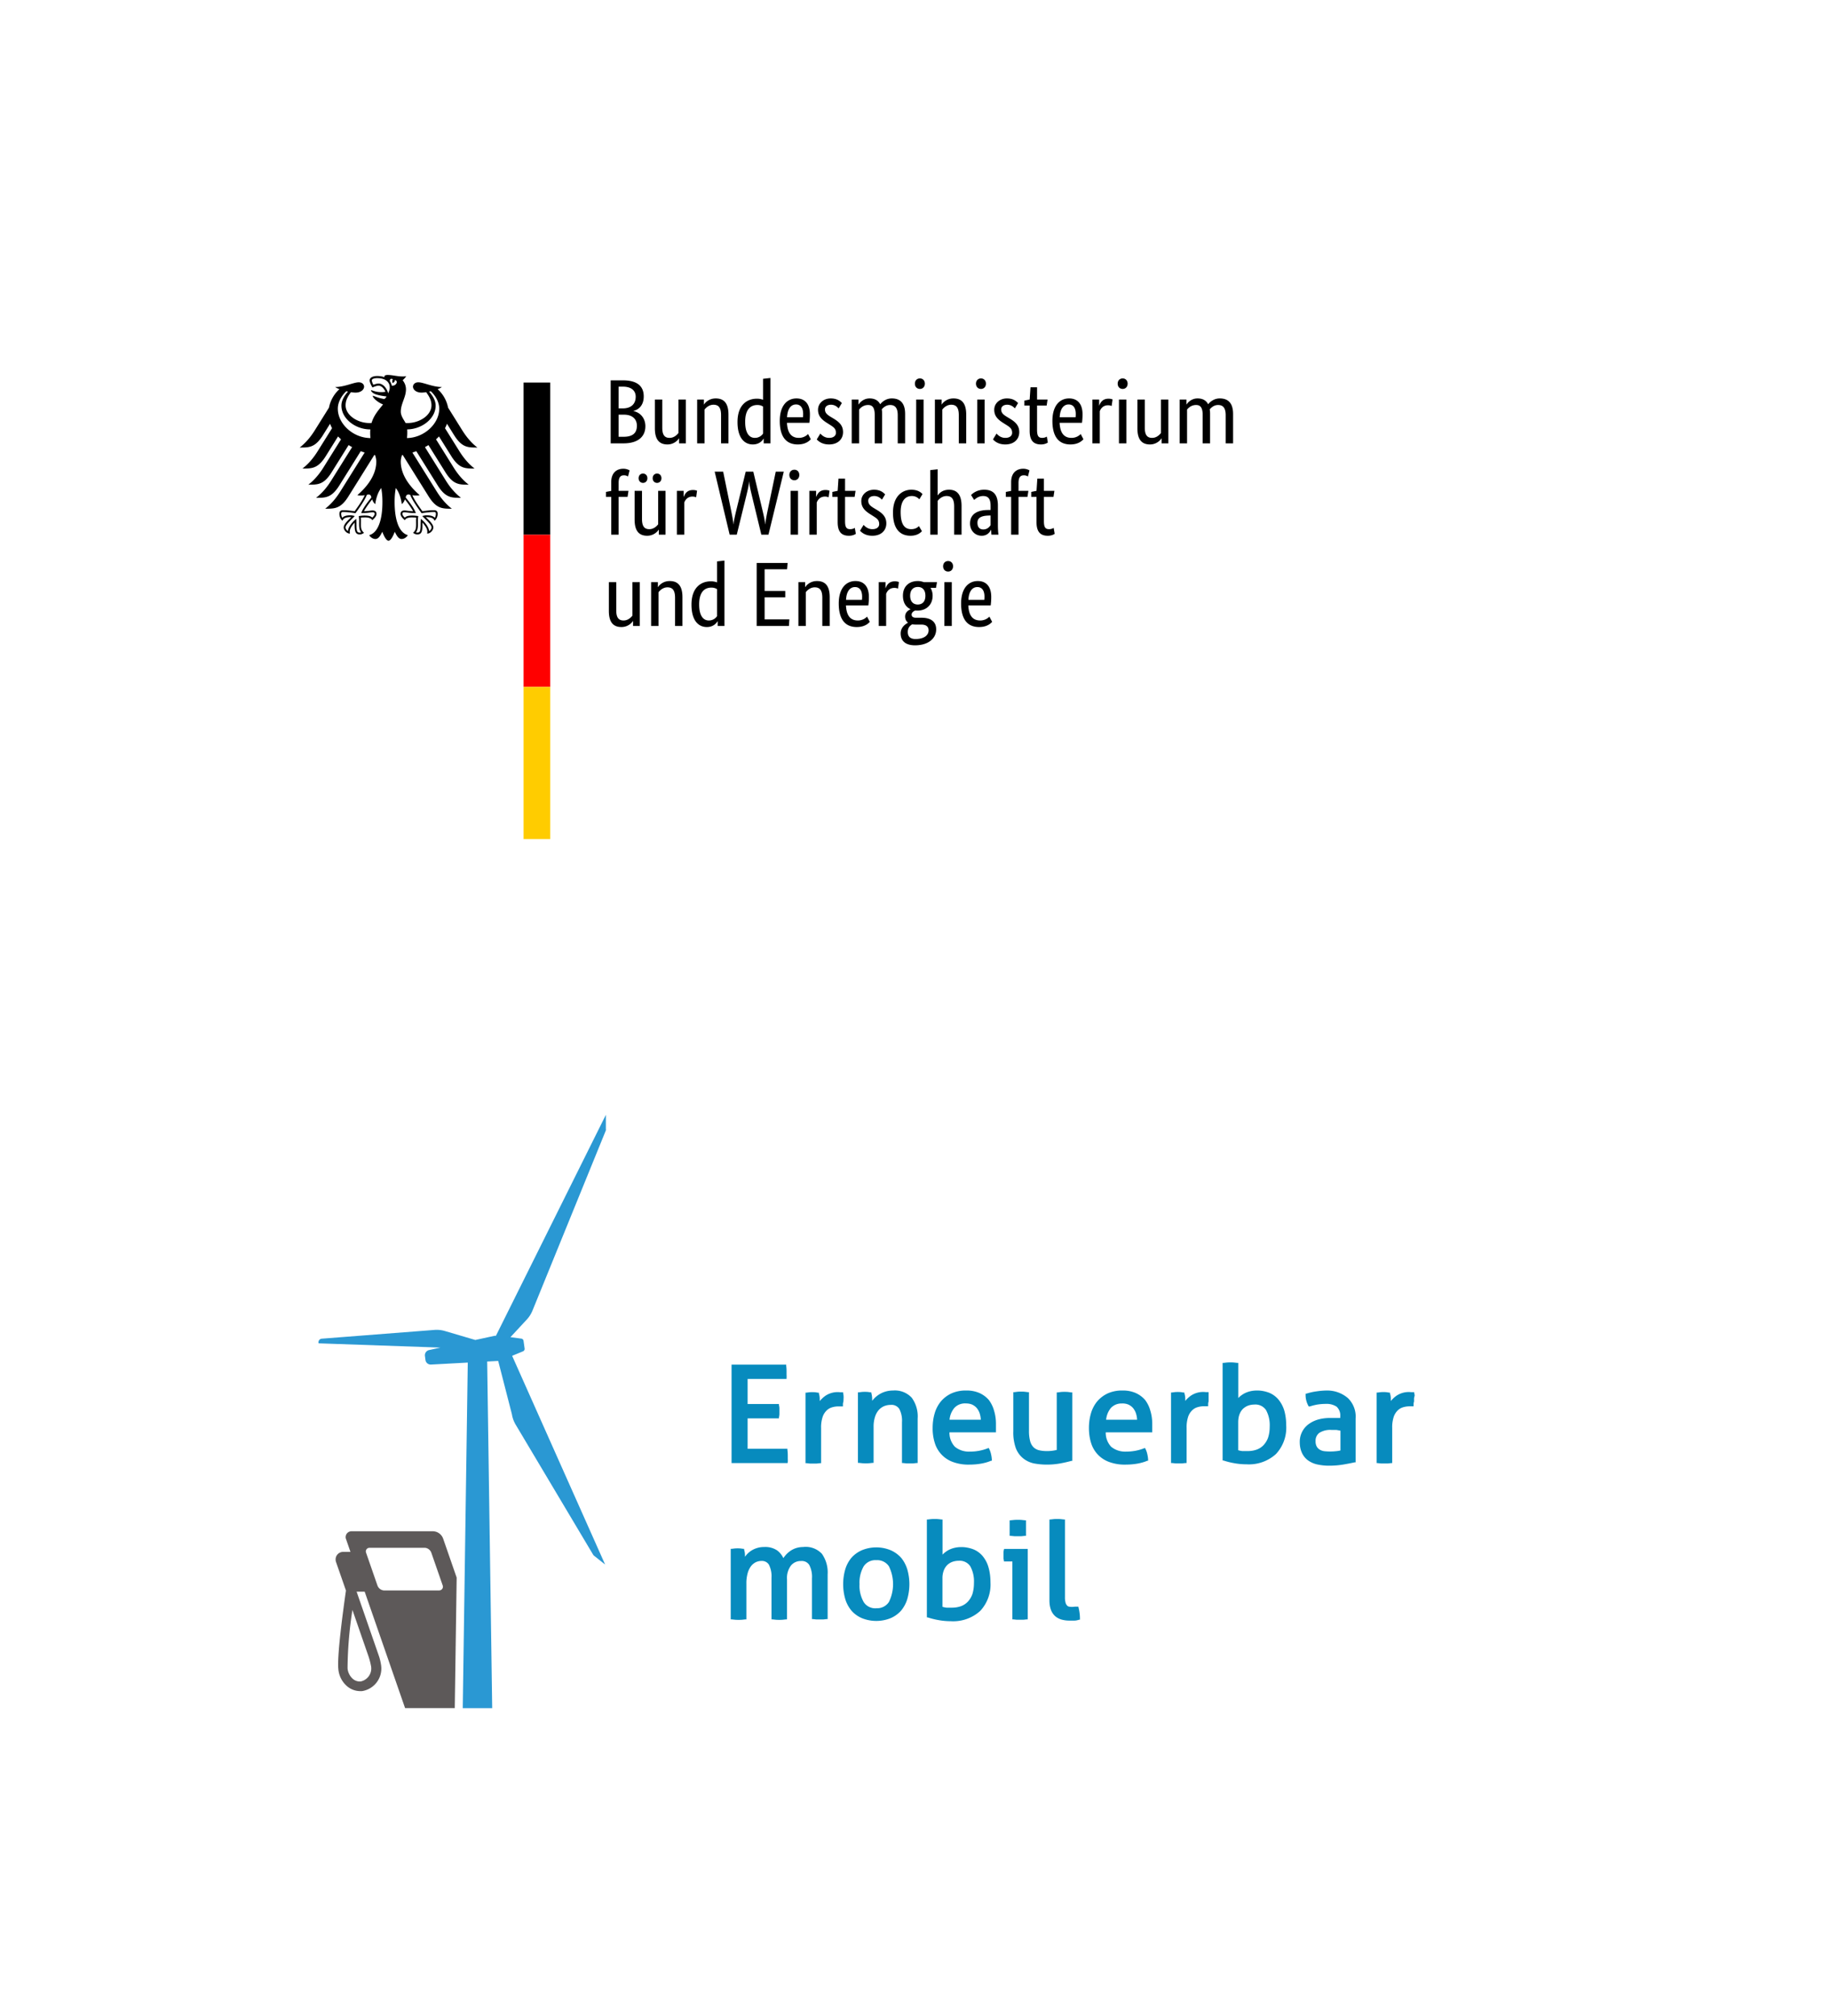 <svg id="logo-erneuerbar-mobil-de" xmlns="http://www.w3.org/2000/svg" version="1.1" viewBox="0 0 240.52 265"><path d="M65.18 175.56H65l-2.53.55-4-1.18c-.45-.13-.92-.18-1.39-.14l-14.79 1.15c-.26.02-.45.25-.43.51 0 .03 0 .07.02.1l16 .56-1.46.32a.7.7 0 0 0-.57.78l.07.53c.05.37.38.63.75.6l4.81-.26-.66 45.42h3.87l-.66-45.56 1.34-.07h.11l1.8 7c.07.46.23.9.46 1.31l10.21 17.14c.03.05.07.1.12.14l1.46 1.16-12.22-27.43 1.43-.59c.15-.06.23-.21.21-.37l-.14-1a.34.34 0 0 0-.3-.3l-1.42-.19 2.14-2.31c.32-.34.57-.74.75-1.17l9.65-23.7c.01-.06.01-.12 0-.18v-1.86l-14.45 29.04Z" fill="#2a98d3"/><path d="M56.81 201.25H46.2c-.43 0-.77.34-.77.77 0 .08 0 .15.04.23l.59 1.71h-1a.99.99 0 0 0-.95 1.04c0 .08.02.17.04.25l1.32 3.79c-.45 3.14-1.17 8.6-1 10.33.07.8.42 1.55 1 2.11.49.49 1.16.77 1.86.78h.24a3.002 3.002 0 0 0 2.52-3.39c-.06-.41-.15-.81-.28-1.2l-2.94-8.48h1.06l5.31 15.3h6.53l.25-17.15-1.78-5.13c-.22-.6-.8-.99-1.43-.96Zm-8.37 16.46c.14.42.25.85.33 1.28.16.93-.45 1.81-1.37 2-.41.03-.82-.12-1.11-.42-.35-.35-.57-.81-.61-1.31.02-2.57.24-5.13.64-7.67l2.12 6.12Zm9.28-8.68h-7.2c-.41 0-.77-.27-.91-.65l-1.5-4.32c-.09-.25.04-.52.29-.61.05-.02.11-.03.17-.03h7.21c.41 0 .77.27.91.65l1.5 4.32c.08.25-.05.52-.31.61-.05.02-.1.02-.15.02l-.01.01Z" fill="#5d5959"/><path d="M103.54 192.16c.01-.14.01-.27 0-.41v-.41c0-.27-.01-.53-.05-.8v-.13h-5.23v-4h4.12v-.13c.03-.13.05-.27.06-.4v-.83a2.63 2.63 0 0 0-.06-.39v-.13h-4.12v-3.3h5.12v-.13c.01-.14.01-.27 0-.41v-.41c0-.27-.01-.53-.05-.8v-.13h-7.18v12.94h7.36l.03-.13Zm7.33-8.35c.02-.24 0-.49-.06-.73v-.1h-.38a2.89 2.89 0 0 0-1.94.46c-.28.2-.53.43-.75.7v-.29c0-.24-.04-.48-.11-.71v-.1h-.1l-.37-.06c-.26-.02-.52-.02-.78 0l-.38.05h-.13v9.27h.13l.46.05h.88l.45-.05h.13v-4.61c-.02-.49.05-.97.19-1.44.1-.32.28-.61.51-.85.2-.2.44-.35.71-.43.28-.09.57-.13.86-.13h.6v-.17c-.01-.15.01-.31.06-.45.01-.14.02-.27.02-.41Zm6.51-1.06c-.68 0-1.34.19-1.9.56-.24.16-.46.35-.65.56l-.2.23v-.29c-.01-.24-.04-.49-.11-.72v-.1h-.1l-.37-.05c-.26-.02-.51-.02-.77 0l-.39.05h-.13v9.27h.13l.46.05c.3.02.59.02.89 0l.45-.05h.13v-4.7c-.01-.46.05-.92.19-1.36.1-.33.27-.64.5-.9.2-.22.44-.39.71-.5.28-.11.57-.16.87-.16.43-.04.85.16 1.1.52.28.54.4 1.14.36 1.75v5.37h.13l.45.05h.89l.46-.05h.13v-5.84c.07-.97-.2-1.94-.77-2.73a3.01 3.01 0 0 0-2.46-.96Zm12.58 1.24c-.34-.39-.76-.7-1.23-.91-.54-.23-1.12-.34-1.7-.33-.69-.02-1.37.11-2 .39-.53.25-1 .61-1.38 1.06-.37.46-.65 1-.81 1.57-.18.62-.26 1.26-.26 1.91-.01.65.08 1.3.27 1.92a3.844 3.844 0 0 0 2.38 2.54c.69.25 1.42.37 2.16.35.52 0 1.04-.04 1.56-.13.45-.08.89-.2 1.31-.38h.1v-.11a3.97 3.97 0 0 0-.11-.77c-.05-.24-.13-.46-.24-.68l-.07-.12-.13.05c-.74.29-1.52.43-2.31.43-.72.04-1.44-.18-2-.64-.47-.51-.73-1.19-.71-1.89h6.11v-1.14c0-.58-.08-1.16-.25-1.71a4.12 4.12 0 0 0-.69-1.41Zm-3 .46c.3 0 .6.05.87.18.23.12.44.28.6.49.16.22.29.47.36.73.07.24.11.49.12.74h-4.11c.05-.57.27-1.11.63-1.55.39-.42.96-.63 1.53-.59Zm13.86 7.55h.11v-9h-.13l-.45-.06a6.46 6.46 0 0 0-.88 0l-.45.06h-.13v7.56c-.45.11-.91.16-1.37.15-.34 0-.67-.04-1-.12-.26-.07-.51-.21-.7-.4-.21-.23-.36-.5-.43-.8-.11-.44-.16-.9-.15-1.35v-5.07h-.13l-.46-.06a6.46 6.46 0 0 0-.88 0l-.46.06h-.13v5.14c-.03.76.09 1.52.34 2.24.21.53.55 1 1 1.35.41.32.9.54 1.41.64.54.1 1.1.15 1.65.15.6 0 1.2-.05 1.79-.16.54-.1 1.01-.21 1.45-.33Zm9.68-8.01c-.34-.39-.76-.7-1.23-.91-.54-.23-1.12-.34-1.7-.33-.69-.02-1.37.11-2 .39-.53.25-1 .61-1.38 1.06-.37.46-.65 1-.81 1.57-.18.62-.26 1.26-.26 1.91s.08 1.3.27 1.92a3.844 3.844 0 0 0 2.38 2.54c.69.25 1.42.37 2.16.35.52 0 1.04-.04 1.56-.13.45-.08.89-.2 1.31-.38h.1v-.11a3.97 3.97 0 0 0-.11-.77c-.05-.24-.13-.46-.24-.68l-.07-.12-.13.05c-.74.29-1.52.43-2.31.43-.72.04-1.44-.18-2-.64-.47-.51-.73-1.19-.71-1.89h6.11v-1.14c0-.58-.08-1.16-.25-1.71a4.12 4.12 0 0 0-.69-1.41Zm-3 .46c.3 0 .6.05.87.18.23.12.44.28.6.49.16.22.29.47.36.73.07.24.11.49.12.74h-4.07c.05-.57.27-1.11.63-1.55.39-.41.95-.62 1.51-.58h-.02v-.01Zm11.35-1.39v-.1h-.38a2.89 2.89 0 0 0-1.94.46c-.28.2-.53.43-.75.7v-.29c0-.24-.04-.48-.11-.71v-.1h-.1l-.37-.06c-.26-.02-.52-.02-.78 0l-.38.05h-.13v9.27h.13l.46.05h.88l.45-.05h.13v-4.61c-.02-.49.05-.97.19-1.44.1-.32.28-.61.51-.85.2-.2.44-.35.71-.43.28-.09.57-.13.86-.13h.56v-.17c0-.15 0-.31.06-.45v-1.14Zm9.13.82c-.34-.38-.76-.68-1.24-.86-.5-.18-1.02-.28-1.55-.27-.59 0-1.17.13-1.69.41-.28.16-.53.35-.75.58v-4.62h-.13l-.46-.05c-.3-.02-.59-.02-.89 0l-.45.05h-.13v12.83h.11c.46.15.93.27 1.4.35.53.1 1.08.15 1.62.15 1.42.09 2.82-.39 3.88-1.35a5.06 5.06 0 0 0 1.35-3.74c0-.7-.08-1.39-.28-2.06-.17-.52-.44-1.01-.79-1.42Zm-1.31 5.06c-.13.37-.34.71-.61 1-.25.26-.56.46-.9.58-.37.13-.76.19-1.15.19h-.73c-.18-.02-.36-.06-.54-.11v-3.66c0-.38.05-.76.19-1.11.11-.27.27-.52.49-.72.2-.17.43-.31.68-.39.24-.08.5-.12.75-.12.61-.06 1.21.22 1.55.73.36.67.52 1.42.48 2.18 0 .48-.06.96-.21 1.42v.01Zm7.79-6.19c-.47 0-.94.04-1.41.11-.45.06-.9.16-1.34.3h-.11v.11c-.02.51.11 1.02.35 1.47l.06.11h.12c.33-.1.66-.19 1-.25.37-.06.74-.09 1.12-.09.5-.03 1.01.1 1.43.37.35.34.53.83.47 1.32v.16h-1.37c-.5 0-1 .06-1.48.19-.45.12-.88.32-1.26.59a2.86 2.86 0 0 0-1.21 2.4c0 .48.08.95.28 1.39.18.4.45.74.8 1 .37.26.79.45 1.23.54.52.11 1.06.17 1.59.16.61 0 1.22-.05 1.82-.15.59-.1 1.09-.2 1.5-.29h.12v-5.76c.08-.99-.29-1.97-1-2.67a4.154 4.154 0 0 0-2.71-1.01Zm1.72 5.28v2.6c-.2.05-.41.08-.62.1-.49.05-.98.05-1.47 0-.2-.02-.4-.08-.58-.18-.18-.09-.32-.23-.43-.4a1.37 1.37 0 0 1-.17-.74c-.03-.43.16-.84.5-1.1.47-.28 1.02-.42 1.57-.38h.67l.53.1Zm9.75-4.61c0-.12-.03-.23-.06-.35v-.1h-.38a2.89 2.89 0 0 0-1.94.46c-.28.2-.53.43-.75.7v-.29c0-.24-.04-.48-.11-.71v-.1h-.1l-.37-.06c-.26-.02-.52-.02-.78 0l-.38.05h-.13v9.27h.13l.46.05h.88l.45-.05h.13v-4.61c-.02-.49.05-.97.19-1.44.1-.32.28-.61.51-.85.2-.2.44-.35.71-.43.28-.09.57-.13.86-.13h.54v-.17c0-.15 0-.31.06-.45v-.46c.03-.11.05-.22.08-.33Zm-80.37 19.9c-.62 0-1.22.18-1.72.54-.22.16-.42.34-.6.55-.1.12-.2.24-.28.37a2.69 2.69 0 0 0-.8-1c-.51-.34-1.11-.5-1.72-.46-.64-.01-1.26.18-1.79.54-.22.16-.42.34-.59.55l-.15.19v-.23c0-.24-.04-.48-.11-.71v-.1h-.1l-.37-.05c-.26-.02-.51-.02-.77 0l-.39.05h-.13v9.27h.13l.46.05c.3.02.59.02.89 0l.45-.05h.13v-4.73c-.01-.45.05-.89.16-1.32.09-.33.23-.64.43-.92.16-.22.38-.4.62-.53.24-.12.5-.18.76-.18.4-.03.79.16 1 .51.25.52.37 1.1.33 1.68v5.49h.13l.45.05c.29.02.59.02.88 0l.45-.05h.13v-5.27c-.05-.65.14-1.29.52-1.81.33-.39.82-.61 1.33-.59.43-.04.85.16 1.08.53.27.54.39 1.14.35 1.74v5.36h.13l.45.05h.89l.46-.05h.13v-5.87c.06-.96-.2-1.91-.75-2.7a2.895 2.895 0 0 0-2.47-.9Zm12.89 1.43c-.38-.43-.85-.77-1.37-1a4.96 4.96 0 0 0-3.82 0c-.52.23-.99.57-1.37 1-.37.46-.65.98-.81 1.55a7.044 7.044 0 0 0 0 3.81c.16.57.44 1.09.81 1.55.38.43.84.77 1.37 1 1.22.5 2.6.5 3.82 0 .53-.23.99-.57 1.37-1 .37-.46.65-.98.81-1.55.35-1.25.35-2.56 0-3.81-.17-.57-.44-1.1-.81-1.55Zm-3.28 6.62c-.66.05-1.29-.26-1.65-.81-.4-.72-.6-1.54-.55-2.36-.05-.82.15-1.64.55-2.35.37-.54 1-.85 1.65-.8.66-.05 1.29.26 1.66.8.73 1.48.73 3.22 0 4.7-.37.55-1 .86-1.66.81v.01Zm13.94-6.91c-.34-.38-.76-.68-1.24-.86-.5-.18-1.02-.28-1.55-.27-.59 0-1.17.13-1.69.41-.28.16-.53.35-.75.58v-4.62h-.13l-.46-.05c-.3-.02-.59-.02-.89 0l-.45.05h-.13v12.87h.11c.46.15.93.27 1.4.35.53.1 1.08.15 1.62.15 1.42.09 2.82-.39 3.88-1.35a5.06 5.06 0 0 0 1.35-3.74c0-.7-.08-1.39-.28-2.06-.16-.54-.43-1.03-.79-1.46Zm-1.31 5.06c-.13.37-.34.71-.61 1-.25.26-.56.46-.9.58-.37.13-.76.19-1.15.19h-.73c-.18-.02-.36-.06-.54-.11v-3.71c-.01-.38.05-.76.19-1.11.11-.27.27-.52.49-.72.2-.17.43-.31.68-.39.24-.08.5-.12.75-.12.61-.06 1.21.22 1.55.73.36.67.52 1.42.48 2.18 0 .5-.06 1-.21 1.48Zm4.9-7.78v.11h.11l.51.05h.94l.48-.05h.11v-2.04h-.11l-.49-.05c-.31-.02-.62-.02-.93 0l-.51.05h-.11v1.93Zm-.75 1.92c-.03.12-.05.23-.06.35v.74c0 .12.03.24.06.35v.12h1.11v7.61h.13l.45.05h.86l.45-.05h.13v-9.26h-3.1l-.03.09Zm9.78 7.5h-.47c-.25.04-.49.04-.74 0-.1-.02-.2-.07-.27-.15a.892.892 0 0 1-.2-.37c-.06-.24-.09-.48-.08-.73V199.7h-.13l-.45-.05a6.46 6.46 0 0 0-.88 0l-.45.05h-.13v10.67c0 .42.06.84.21 1.24.12.32.32.6.57.82.24.2.53.35.83.43.33.09.66.13 1 .13h.66c.22 0 .43-.05.64-.12h.1v-.11c0-.46-.05-.92-.16-1.37l-.05-.23Z" fill="#078bbe"/><path d="M53.488 57.575c.027-.224.043-.455.043-.691 0-.129.001-.279-.015-.449 1.993-.028 3.741-1.464 3.741-3.115 0-.84-.548-1.474-.857-1.853l.21-.048c.292.254 1.12 1.156 1.12 2.295 0 1.981-1.98 3.82-4.242 3.861m-2.008-6.899a1.36 1.36 0 0 0-.249-.593c.007-.202.09-.395.415-.236-.176.18-.04.499-.04.499s.36-.167.285-.405c.534.128.15.845-.411.735m-.463 1.017a2.088 2.088 0 0 0-.416-.829c-.176-.208-.467-.455-.859-.455-.179 0-.479.084-.67.165-.071-.13-.21-.443-.21-.584 0-.145.245-.292.714-.292 1.032 0 1.648.466 1.648 1.248 0 .275-.109.525-.207.747m2.65 13.3a.61.61 0 0 1 .248.045c.297.808 1.442 2.333 1.49 2.398l.01.014.017-.004c.281-.045.998-.153 1.598-.153h.014c.065 0 .139 0 .186.046.039.039.058.107.058.204 0 .149-.063.404-.139.513-.21-.229-.551-.332-1.097-.332-.164 0-.358.049-.463.077l-.043.009-.049.013.315.315c.486.486.906.905.906 1.184 0 .168-.164.387-.314.484-.033-.511-.549-1.195-1.052-1.578l-.043-.032-.008.18c-.007.122-.018.305-.018.501 0 .973-.099 1.121-.436 1.121a.615.615 0 0 1-.18-.033c.19-.235.265-.545.265-1.089l-.003-.251-.003-.202c0-.223.023-.388.041-.521l.01-.075-.053-.007a5.459 5.459 0 0 0-.675-.062c-.481 0-.807.044-1.043.266-.156-.126-.316-.343-.316-.48 0-.203.126-.219.292-.219.084 0 .162.012.27.025.207.031.518.077 1.159.077h.04l-.013-.039c-.162-.465-.608-1.141-1.323-2.01.064-.233.127-.385.352-.385m-6.174 2.395-.013.039h.04c.64 0 .952-.046 1.159-.077.108-.013.186-.025.27-.025.165 0 .292.016.292.219 0 .137-.16.354-.315.48-.237-.222-.563-.266-1.043-.266-.225 0-.519.04-.676.062l-.025.003-.028.004.009.075c.019.133.042.298.042.521l-.003.202-.003.251c0 .544.075.854.266 1.089a.628.628 0 0 1-.181.033c-.338 0-.436-.148-.436-1.121 0-.196-.01-.379-.017-.501l-.01-.181-.042.033c-.502.383-1.02 1.067-1.051 1.578-.151-.097-.315-.316-.315-.484 0-.279.42-.698.906-1.184l.279-.279.036-.036-.092-.022a1.962 1.962 0 0 0-.464-.077c-.545 0-.885.103-1.096.332-.076-.109-.139-.364-.139-.513 0-.097.019-.165.058-.204.047-.046.121-.046.186-.046h.014c.6 0 1.318.108 1.598.153l.017.004.01-.014c.049-.065 1.193-1.59 1.491-2.398a.597.597 0 0 1 .247-.045c.225 0 .288.152.353.385-.716.869-1.162 1.545-1.324 2.01m-3.092-13.674c0-1.139.829-2.041 1.121-2.295l.21.048c-.31.379-.858 1.013-.858 1.853 0 1.668 1.782 3.116 3.8 3.116-.013.143-.02.293-.02.448 0 .246.014.475.038.691-2.282-.014-4.291-1.866-4.291-3.861m15.306 3.513c1.024 1.619 1.825 1.592 3.035 1.592-1.001-.767-1.663-1.75-1.979-2.252l-1.87-2.992a4.426 4.426 0 0 0-1.376-2.431c.241-.091.441-.187.561-.278-1.221 0-2.431-.62-3.097-.62-.428 0-.703.256-.703.594.027.377.415.76 1.132.76.162 0 .37-.021.598-.059.388.541.701 1.03.701 1.728 0 1.31-1.566 2.331-3.147 2.331-.09 0-.175-.004-.264-.01-.143-.325-.62-.87-.62-1.49 0-1.041.679-1.891.679-2.922 0-.641-.312-1.038-.432-1.203.194-.18.406-.401.456-.553-.113.049-.247.055-.442.055-.758 0-1.376-.197-1.978-.197-.344 0-.436.106-.436.207 0 .037.005.075.015.093a2.028 2.028 0 0 0-.391-.109 3.054 3.054 0 0 0-.573-.051c-.732 0-.992.307-.992.57 0 .222.175.628.374.938.285-.144.628-.241.784-.241.389 0 .734.37.917.808-.261.032-.311.043-.575.043-.713 0-1.198-.255-1.298-.255-.009 0-.028.005-.028.021 0 .1.202.364.6.509.525.192 1.311.272 1.442.294 0 .023-.133.271-.282.319a.162.162 0 0 1-.093.003c-.548-.108-.701-.154-1.396-.418-.021-.008-.034.005-.034.027 0 .275.712.882 1.35 1.115-.533.68-1.198 1.376-1.512 2.437-.089.006-.175.01-.264.01-1.581 0-3.147-1.021-3.147-2.331 0-.698.313-1.187.701-1.728.228.038.435.059.598.059.717 0 1.105-.383 1.133-.76 0-.338-.275-.594-.704-.594-.666 0-1.875.62-3.098.62.121.091.321.187.561.278a4.43 4.43 0 0 0-1.375 2.431l-1.87 2.992c-.315.502-.979 1.485-1.98 2.252 1.21 0 2.012.027 3.036-1.592l.959-1.534c.071.199.158.393.261.583l-1.907 3.051c-.317.506-.975 1.48-1.98 2.252 1.21 0 2.012.028 3.036-1.59l1.641-2.628c.123.131.252.259.388.381l-2.316 3.708c-.318.507-.972 1.479-1.979 2.25 1.21 0 2.012.029 3.035-1.59l2.258-3.615c.149.094.301.185.459.271l-2.757 4.411c-.318.507-.972 1.476-1.979 2.25 1.21 0 2.012.028 3.036-1.59l2.838-4.543c.168.064.338.126.511.181l-3.207 5.133c-.313.5-.982 1.487-1.978 2.25 1.209 0 2.012.028 3.035-1.59l3.418-5.47c.035.006.069.011.103.018.093.296.158.572.158.847 0 1.719-1.128 3.237-2.482 4.409.087.038.238.051.377.051.28 0 .46-.015.587-.037-.314.713-.988 1.634-1.328 2.11a9.883 9.883 0 0 0-1.51-.142c-.442 0-.492.258-.492.489 0 .401.188.72.406.898.082-.205.247-.479 1.063-.479l.082.005c-.238.265-.985.869-.985 1.355 0 .322.353.805.818.805-.027-.104-.024-.199-.024-.271 0-.394.349-.855.644-1.177-.009.096-.004.086-.004.198 0 .931.084 1.359.675 1.359.29 0 .49-.159.559-.207-.384-.353-.404-.631-.404-1.153l.004-.452a2.536 2.536 0 0 0-.02-.392c.211-.029.297-.029.46-.029 0 0 .839-.067 1.042.37.228-.209.559-.504.559-.829 0-.215-.102-.458-.535-.458-.164 0-.679.1-1.11.1.116-.257.631-1.011 1.078-1.558.068.212.173.441.407.629.033-.352.239-1.465.789-2.116.064.44.15.891.15 1.842 0 2.314-.556 4.023-1.737 4.349.154.267.479.508.816.508.432 0 .667-.489.907-.95.125.34.47 1.174.816 1.174s.692-.834.817-1.174c.239.461.475.95.907.95.337 0 .662-.241.816-.508-1.181-.326-1.738-2.035-1.738-4.349 0-.951.086-1.402.15-1.842.551.651.758 1.764.789 2.116a1.24 1.24 0 0 0 .408-.629c.446.547.962 1.301 1.078 1.558-.431 0-.947-.1-1.11-.1-.432 0-.534.243-.534.458 0 .325.331.62.559.829.201-.437 1.042-.37 1.042-.37.162 0 .248 0 .46.029-.02.114-.021.272-.02.392l.003.452c0 .522-.02.8-.404 1.153.069.048.269.207.559.207.591 0 .676-.428.676-1.359 0-.112.003-.102-.005-.198.295.322.644.783.644 1.177 0 .072.004.167-.025.271.466 0 .82-.483.82-.805 0-.486-.747-1.09-.987-1.355l.082-.005c.817 0 .982.274 1.064.479.218-.178.406-.497.406-.898 0-.231-.05-.489-.492-.489-.422 0-1.066.062-1.51.142-.341-.476-1.013-1.397-1.328-2.11.127.022.308.037.587.037.14 0 .29-.013.377-.051-1.354-1.172-2.482-2.69-2.482-4.409 0-.275.065-.551.158-.847.033-.007.069-.012.103-.018l3.418 5.47c1.023 1.618 1.826 1.59 3.035 1.59-.996-.763-1.665-1.75-1.978-2.25l-3.208-5.133c.174-.055.345-.117.513-.181l2.837 4.543c1.024 1.618 1.826 1.59 3.036 1.59-1.007-.774-1.661-1.743-1.979-2.25l-2.756-4.411c.156-.086.309-.177.457-.271l2.259 3.615c1.024 1.619 1.825 1.59 3.035 1.59-1.007-.771-1.66-1.743-1.979-2.25l-2.316-3.708c.136-.122.266-.25.387-.381l1.643 2.628c1.023 1.618 1.825 1.59 3.035 1.59-1.006-.772-1.662-1.746-1.98-2.252l-1.906-3.051c.102-.19.189-.384.261-.583l.958 1.534ZM68.815 50.28h3.5v20h-3.5v-20Z"/><path d="M68.815 70.28h3.5v20h-3.5v-20Z" fill="red"/><path d="M68.815 90.28h3.5v20h-3.5v-20Z" fill="#fc0"/><path d="M84.607 52.1c0-1.284-.78-2.112-2.748-2.112h-1.596v8.28h1.692c1.98 0 2.868-.948 2.868-2.244 0-1.104-.708-1.824-1.56-1.992v-.024c.72-.192 1.344-.756 1.344-1.908Zm-1.056.036c0 .948-.588 1.536-1.704 1.536h-.54v-2.856h.552c1.164 0 1.692.564 1.692 1.32Zm.156 3.816c0 .948-.528 1.452-1.752 1.452h-.648V54.5h.708c1.08 0 1.692.564 1.692 1.452Zm5.52 1.668h.024v.648h.888v-5.76h-.972v4.404c-.192.24-.576.636-1.164.636-.648 0-.96-.384-.96-1.332v-3.708h-.972v3.78c0 1.56.636 2.124 1.656 2.124.876 0 1.392-.588 1.5-.792Zm4.548-4.428c.672 0 .996.396.996 1.368v3.708h.972v-3.78c0-1.56-.648-2.124-1.68-2.124-.9 0-1.416.588-1.524.792h-.024v-.648h-.888v5.76h.972v-4.44c.192-.24.588-.636 1.176-.636Zm5.436 4.356c-.672 0-1.272-.528-1.272-2.112 0-1.632.708-2.208 1.608-2.208.348 0 .576.096.744.204v3.552a1.287 1.287 0 0 1-1.08.564Zm1.14.108h.024v.612h.888v-8.592l-.972.108v2.76a2.16 2.16 0 0 0-.816-.144c-1.224 0-2.544.744-2.544 3.072 0 2.1.924 2.94 2.016 2.94.912 0 1.296-.576 1.404-.756Zm4.272-4.5c.612 0 .936.468.936 1.26 0 .18-.012.336-.024.42h-2.088c.048-1.08.492-1.68 1.176-1.68Zm1.944 4.572-.36-.684a1.674 1.674 0 0 1-1.212.504c-.972 0-1.5-.636-1.56-1.98h2.94c.036-.276.072-.624.072-1.116 0-1.38-.672-2.088-1.764-2.088-1.2 0-2.196.912-2.196 2.952 0 2.172.912 3.096 2.364 3.096 1.092 0 1.56-.516 1.716-.684Zm4.08-4.752c-.192-.192-.576-.612-1.464-.612-.936 0-1.668.636-1.668 1.488 0 .792.432 1.26 1.152 1.716l.36.228c.552.348.84.54.84 1.092 0 .372-.312.66-.888.66-.624 0-.984-.372-1.164-.564l-.468.768c.228.24.696.66 1.62.66 1.176 0 1.836-.708 1.836-1.62 0-.852-.48-1.32-1.26-1.788l-.36-.216c-.516-.312-.756-.552-.756-.984 0-.336.276-.612.792-.612.54 0 .876.336 1.008.48l.42-.696Zm3.456.252c.6 0 .864.396.864 1.332v3.708h.972v-3.864c0-.216-.012-.42-.048-.6.216-.252.576-.576 1.104-.576.648 0 .996.396.996 1.332v3.708h.972v-3.864c0-1.368-.6-2.04-1.752-2.04-.744 0-1.272.444-1.524.768-.264-.516-.744-.768-1.392-.768-.792 0-1.284.528-1.44.792h-.024v-.648h-.888v5.76h.972v-4.44c.168-.204.54-.6 1.188-.6Zm6.804-2.112c.384 0 .648-.288.648-.696 0-.396-.264-.684-.648-.684-.396 0-.66.288-.66.684 0 .408.264.696.66.696Zm.48 1.392h-.972v5.76h.972v-5.76Zm3.636.684c.672 0 .996.396.996 1.368v3.708h.972v-3.78c0-1.56-.648-2.124-1.68-2.124-.9 0-1.416.588-1.524.792h-.024v-.648h-.888v5.76h.972v-4.44c.192-.24.588-.636 1.176-.636Zm3.912-2.076c.384 0 .648-.288.648-.696 0-.396-.264-.684-.648-.684-.396 0-.66.288-.66.684 0 .408.264.696.66.696Zm.48 1.392h-.972v5.76h.972v-5.76Zm4.392.468c-.192-.192-.576-.612-1.464-.612-.936 0-1.668.636-1.668 1.488 0 .792.432 1.26 1.152 1.716l.36.228c.552.348.84.54.84 1.092 0 .372-.312.66-.888.66-.624 0-.984-.372-1.164-.564l-.468.768c.228.24.696.66 1.62.66 1.176 0 1.836-.708 1.836-1.62 0-.852-.48-1.32-1.26-1.788l-.36-.216c-.516-.312-.756-.552-.756-.984 0-.336.276-.612.792-.612.54 0 .876.336 1.008.48l.42-.696Zm3.912 5.184-.132-.78c-.096.06-.312.168-.6.168-.492 0-.684-.24-.684-1.056V53.3h1.26l.12-.792h-1.38V50.9h-.864l-.108 1.608-.696.144v.648h.696v3.324c0 1.272.504 1.788 1.488 1.788.516 0 .816-.192.9-.252Zm2.736-5.004c.612 0 .936.468.936 1.26 0 .18-.012.336-.024.42h-2.088c.048-1.08.492-1.68 1.176-1.68Zm1.944 4.572-.36-.684a1.674 1.674 0 0 1-1.212.504c-.972 0-1.5-.636-1.56-1.98h2.94c.036-.276.072-.624.072-1.116 0-1.38-.672-2.088-1.764-2.088-1.2 0-2.196.912-2.196 2.952 0 2.172.912 3.096 2.364 3.096 1.092 0 1.56-.516 1.716-.684Zm3.828-5.232c-.096-.036-.252-.096-.528-.096-.732 0-1.044.432-1.212.888h-.024v-.78h-.888v5.76h.972v-4.224c.144-.384.468-.78 1.08-.78.264 0 .432.072.48.096l.12-.864Zm1.332-1.38c.384 0 .648-.288.648-.696 0-.396-.264-.684-.648-.684-.396 0-.66.288-.66.684 0 .408.264.696.66.696Zm.48 1.392h-.972v5.76h.972v-5.76Zm4.608 5.112h.024v.648h.888v-5.76h-.972v4.404c-.192.24-.576.636-1.164.636-.648 0-.96-.384-.96-1.332v-3.708h-.972v3.78c0 1.56.636 2.124 1.656 2.124.876 0 1.392-.588 1.5-.792Zm4.56-4.392c.6 0 .864.396.864 1.332v3.708h.972v-3.864c0-.216-.012-.42-.048-.6.216-.252.576-.576 1.104-.576.648 0 .996.396.996 1.332v3.708h.972v-3.864c0-1.368-.6-2.04-1.752-2.04-.744 0-1.272.444-1.524.768-.264-.516-.744-.768-1.392-.768-.792 0-1.284.528-1.44.792h-.024v-.648h-.888v5.76h.972v-4.44c.168-.204.54-.6 1.188-.6ZM82.483 65.3l.12-.792h-1.296v-1.032c0-.756.252-1.008.708-1.008.252 0 .432.096.528.156l.204-.804a1.64 1.64 0 0 0-.816-.216c-.852 0-1.596.504-1.596 1.764v1.152l-.696.132v.648h.696v4.968h.972V65.3h1.176Zm4.452-2.448c0-.372-.252-.612-.576-.612s-.576.24-.576.612.252.612.576.612.576-.24.576-.612Zm-1.848 0c0-.372-.252-.612-.576-.612s-.576.24-.576.612.252.612.576.612.576-.24.576-.612Zm1.476 6.768h.024v.648h.888v-5.76h-.972v4.404c-.192.24-.576.636-1.164.636-.648 0-.96-.384-.96-1.332v-3.708h-.972v3.78c0 1.56.636 2.124 1.656 2.124.876 0 1.392-.588 1.5-.792Zm5.052-5.124c-.096-.036-.252-.096-.528-.096-.732 0-1.044.432-1.212.888h-.024v-.78h-.888v5.76h.972v-4.224c.144-.384.468-.78 1.08-.78.264 0 .432.072.48.096l.12-.864Zm10.344-2.508-1.044 4.992c-.156.756-.312 1.56-.324 1.92h-.024c-.012-.36-.18-1.116-.36-1.872l-1.2-5.04h-.996l-1.224 5.016c-.18.744-.36 1.536-.372 1.896h-.024c-.012-.36-.156-1.116-.312-1.872l-1.032-5.04h-1.116l1.968 8.28h.936l1.284-5.232c.168-.708.324-1.368.324-1.728h.024c.012.36.168 1.044.336 1.752l1.26 5.208h.936l2.016-8.28h-1.056Zm2.448 1.128c.384 0 .648-.288.648-.696 0-.396-.264-.684-.648-.684-.396 0-.66.288-.66.684 0 .408.264.696.66.696Zm.48 1.392h-.972v5.76h.972v-5.76Zm4.14-.012c-.096-.036-.252-.096-.528-.096-.732 0-1.044.432-1.212.888h-.024v-.78h-.888v5.76h.972v-4.224c.144-.384.468-.78 1.08-.78.264 0 .432.072.48.096l.12-.864Zm3.456 5.664-.132-.78c-.096.06-.312.168-.6.168-.492 0-.684-.24-.684-1.056V65.3h1.26l.12-.792h-1.38V62.9h-.864l-.108 1.608-.696.144v.648h.696v3.324c0 1.272.504 1.788 1.488 1.788.516 0 .816-.192.9-.252Zm3.852-5.184c-.192-.192-.576-.612-1.464-.612-.936 0-1.668.636-1.668 1.488 0 .792.432 1.26 1.152 1.716l.36.228c.552.348.84.54.84 1.092 0 .372-.312.66-.888.66-.624 0-.984-.372-1.164-.564l-.468.768c.228.24.696.66 1.62.66 1.176 0 1.836-.708 1.836-1.62 0-.852-.48-1.32-1.26-1.788l-.36-.216c-.516-.312-.756-.552-.756-.984 0-.336.276-.612.792-.612.54 0 .876.336 1.008.48l.42-.696Zm4.908-.036c-.18-.204-.588-.576-1.464-.576-1.14 0-2.412.804-2.412 3.012 0 2.256 1.02 3.036 2.304 3.036.9 0 1.344-.42 1.5-.6l-.396-.672c-.12.132-.42.408-1.008.408-.828 0-1.392-.552-1.392-2.244 0-1.524.648-2.112 1.476-2.112.576 0 .876.324.984.432l.408-.684Zm3.168.252c.672 0 .996.396.996 1.368v3.708h.972v-3.78c0-1.524-.636-2.124-1.644-2.124-.924 0-1.356.552-1.476.732h-.024v-3.42l-.972.108v8.484h.972v-4.44c.192-.24.588-.636 1.176-.636Zm5.784 1.836h-.3c-1.308 0-2.4.444-2.4 1.776 0 .936.66 1.608 1.536 1.608.732 0 1.08-.492 1.212-.78h.024c.012.288.024.468.036.636h.924a10.463 10.463 0 0 1-.072-1.2V66.44c0-1.452-.624-2.076-1.8-2.076-.924 0-1.476.444-1.728.696l.408.648c.216-.192.6-.516 1.176-.516.624 0 .984.312.984 1.284v.552Zm0 .72v1.272c-.12.18-.396.564-.96.564-.48 0-.768-.3-.768-.888 0-.636.492-.9 1.416-.936l.312-.012Zm4.848-2.448.12-.792h-1.296v-1.032c0-.756.252-1.008.708-1.008.252 0 .432.096.528.156l.204-.804a1.64 1.64 0 0 0-.816-.216c-.852 0-1.596.504-1.596 1.764v1.152l-.696.132v.648h.696v4.968h.972V65.3h1.176Zm3.576 4.86-.132-.78c-.096.06-.312.168-.6.168-.492 0-.684-.24-.684-1.056V65.3h1.26l.12-.792h-1.38V62.9h-.864l-.108 1.608-.696.144v.648h.696v3.324c0 1.272.504 1.788 1.488 1.788.516 0 .816-.192.9-.252ZM83.179 81.62h.024v.648h.888v-5.76h-.972v4.404c-.192.24-.576.636-1.164.636-.648 0-.96-.384-.96-1.332v-3.708h-.972v3.78c0 1.56.636 2.124 1.656 2.124.876 0 1.392-.588 1.5-.792Zm4.548-4.428c.672 0 .996.396.996 1.368v3.708h.972v-3.78c0-1.56-.648-2.124-1.68-2.124-.9 0-1.416.588-1.524.792h-.024v-.648h-.888v5.76h.972v-4.44c.192-.24.588-.636 1.176-.636Zm5.436 4.356c-.672 0-1.272-.528-1.272-2.112 0-1.632.708-2.208 1.608-2.208.348 0 .576.096.744.204v3.552a1.287 1.287 0 0 1-1.08.564Zm1.14.108h.024v.612h.888v-8.592l-.972.108v2.76a2.16 2.16 0 0 0-.816-.144c-1.224 0-2.544.744-2.544 3.072 0 2.1.924 2.94 2.016 2.94.912 0 1.296-.576 1.404-.756Zm9.216-7.668h-4.068v8.28h4.236l.06-.864h-3.252V78.5h2.712v-.828h-2.712v-2.856h2.952l.072-.828Zm3.564 3.204c.672 0 .996.396.996 1.368v3.708h.972v-3.78c0-1.56-.648-2.124-1.68-2.124-.9 0-1.416.588-1.524.792h-.024v-.648h-.888v5.76h.972v-4.44c.192-.24.588-.636 1.176-.636Zm5.292-.036c.612 0 .936.468.936 1.26 0 .18-.012.336-.024.42h-2.088c.048-1.08.492-1.68 1.176-1.68Zm1.944 4.572-.36-.684a1.674 1.674 0 0 1-1.212.504c-.972 0-1.5-.636-1.56-1.98h2.94c.036-.276.072-.624.072-1.116 0-1.38-.672-2.088-1.764-2.088-1.2 0-2.196.912-2.196 2.952 0 2.172.912 3.096 2.364 3.096 1.092 0 1.56-.516 1.716-.684Zm3.828-5.232c-.096-.036-.252-.096-.528-.096-.732 0-1.044.432-1.212.888h-.024v-.78h-.888v5.76h.972v-4.224c.144-.384.468-.78 1.08-.78.264 0 .432.072.48.096l.12-.864Zm3.48 1.8c0 .828-.456 1.152-1.008 1.152-.528 0-.996-.324-.996-1.152s.468-1.152 1.02-1.152c.528 0 .984.324.984 1.152Zm1.416 4.416c0-1.092-.816-1.524-1.908-1.524h-.732c-.42 0-.588-.168-.588-.408 0-.3.276-.456.468-.54.096.012.192.012.3.012 1.128 0 1.992-.732 1.992-1.956a1.95 1.95 0 0 0-.276-1.032h.72l.132-.756h-1.752a2.034 2.034 0 0 0-.768-.144c-1.08 0-1.956.636-1.956 1.932 0 .912.396 1.488.984 1.764v.024c-.144.072-.696.312-.696.936 0 .36.132.624.372.804v.024c-.264.144-.96.552-.96 1.404 0 .996.66 1.56 1.884 1.56 1.704 0 2.784-.864 2.784-2.1Zm-2.712 1.272c-.684 0-1.02-.312-1.02-.924 0-.576.312-.852.588-1.008.132.024.288.036.444.036h.732c.588 0 .972.216.972.768 0 .588-.54 1.128-1.716 1.128Zm4.284-8.868c.384 0 .648-.288.648-.696 0-.396-.264-.684-.648-.684-.396 0-.66.288-.66.684 0 .408.264.696.66.696Zm.48 1.392h-.972v5.76h.972v-5.76Zm3.36.648c.612 0 .936.468.936 1.26 0 .18-.012.336-.024.42h-2.088c.048-1.08.492-1.68 1.176-1.68Zm1.944 4.572-.36-.684a1.674 1.674 0 0 1-1.212.504c-.972 0-1.5-.636-1.56-1.98h2.94c.036-.276.072-.624.072-1.116 0-1.38-.672-2.088-1.764-2.088-1.2 0-2.196.912-2.196 2.952 0 2.172.912 3.096 2.364 3.096 1.092 0 1.56-.516 1.716-.684Z"/></svg>